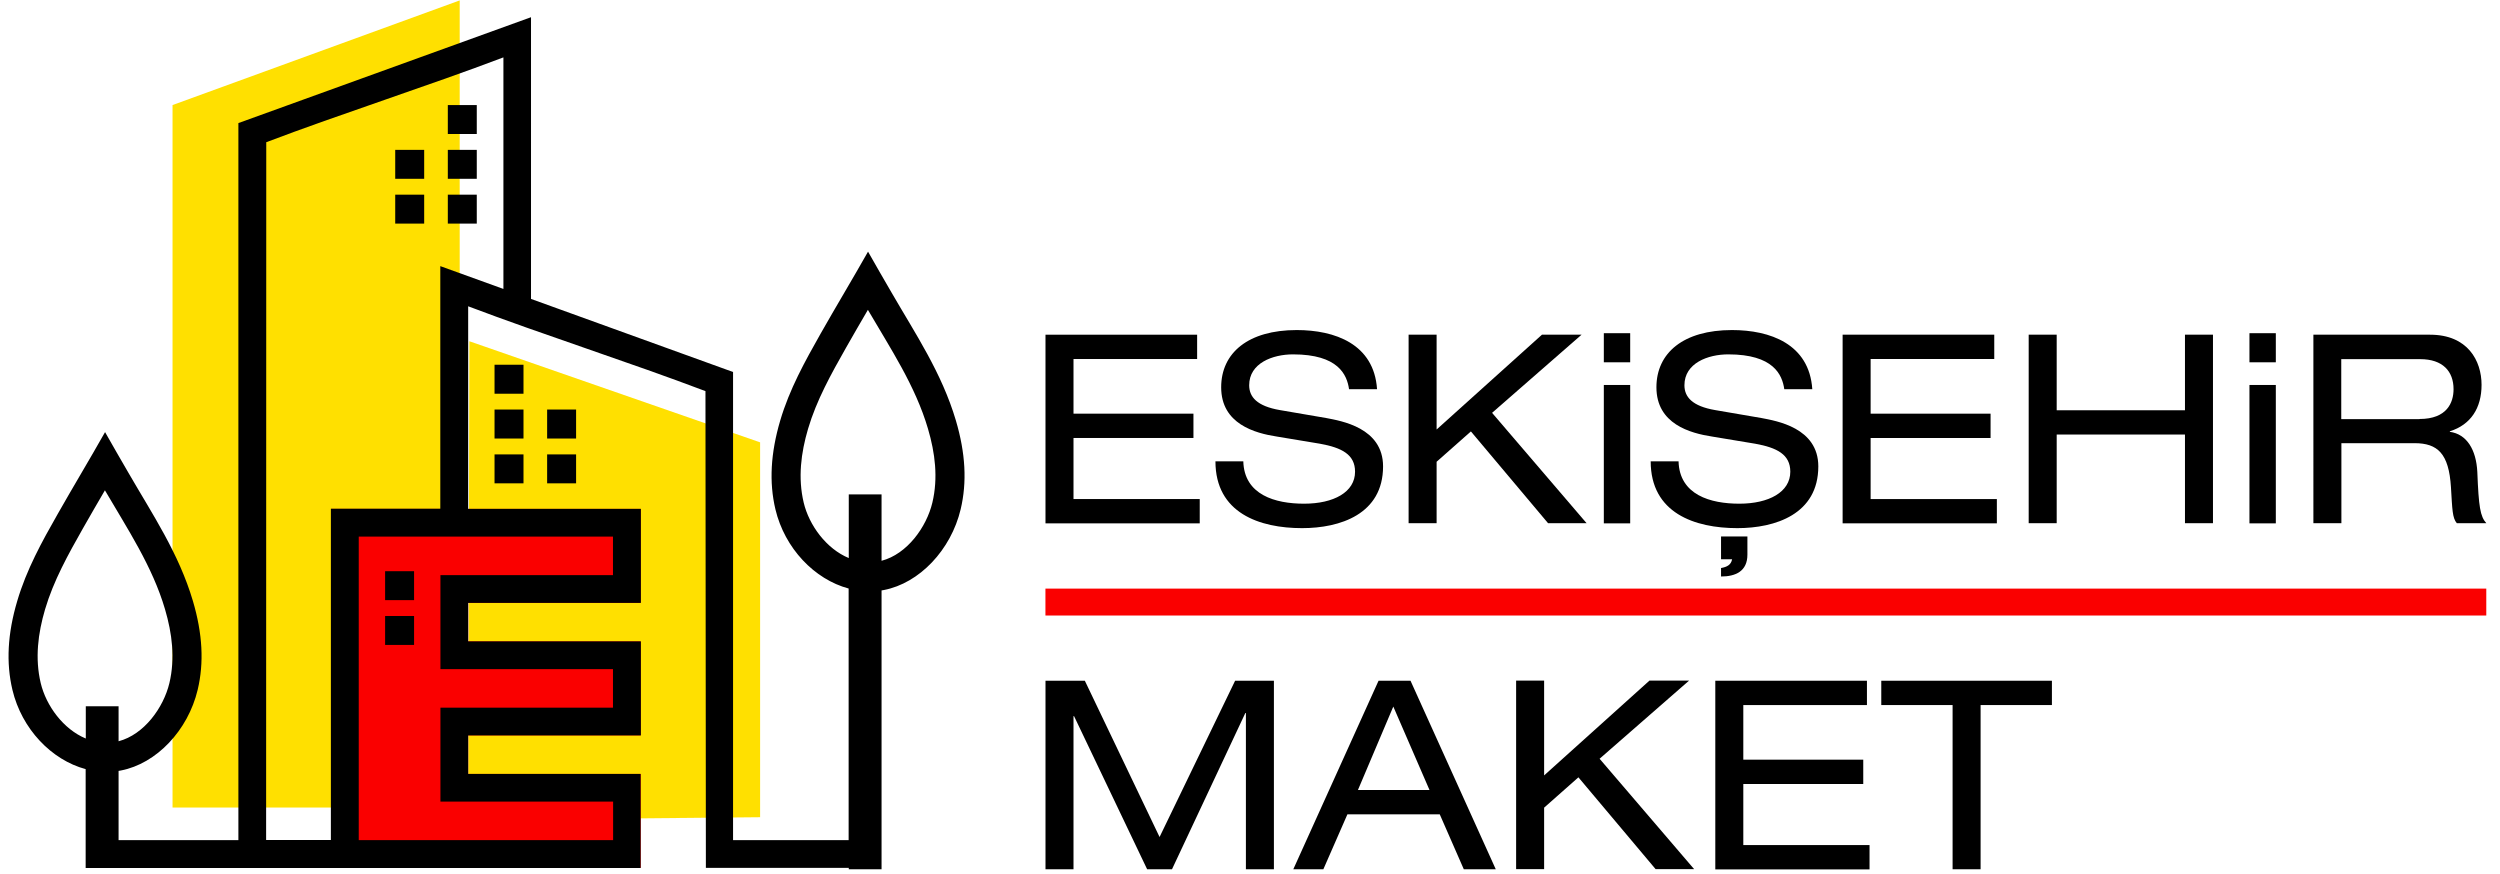 <?xml version="1.0" encoding="UTF-8"?>
<!-- Generator: Adobe Illustrator 27.0.1, SVG Export Plug-In . SVG Version: 6.00 Build 0)  -->
<svg xmlns="http://www.w3.org/2000/svg" xmlns:xlink="http://www.w3.org/1999/xlink" version="1.0" id="Layer_1" x="0px" y="0px" viewBox="0 0 183 64" style="enable-background:new 0 0 183 64;" xml:space="preserve">
<style type="text/css">
	.st0{fill-rule:evenodd;clip-rule:evenodd;fill:#FFE000;}
	.st1{fill-rule:evenodd;clip-rule:evenodd;fill:#FA0000;}
	.st2{fill-rule:evenodd;clip-rule:evenodd;}
</style>
<g>
	<polygon class="st0" points="12.63,59.11 12.63,7.69 33.65,0.03 33.65,59.11  "></polygon>
	<polygon class="st0" points="55.64,59.82 55.64,32.38 34.36,24.98 34.27,60.02  "></polygon>
	<polygon class="st1" points="24.23,37.25 24.23,63.53 46.9,63.53 46.9,56.65 34.27,56.65 34.27,53.83 46.9,53.83 46.9,46.95    34.27,46.95 34.27,44.13 46.9,44.13 46.9,37.25  "></polygon>
	<path class="st2" d="M28.19,41.81h2.12v2.12h-2.12V41.81L28.19,41.81z M34.9,7.69h-2.12v2.12h2.12V7.69L34.9,7.69z M34.9,10.97   c-0.71,0-1.41,0-2.12,0c0,0.71,0,1.41,0,2.12c0.71,0,1.41,0,2.12,0C34.9,12.38,34.9,11.67,34.9,10.97L34.9,10.97z M34.9,14.25   h-2.12v2.12h2.12V14.25L34.9,14.25z M31.05,10.97c-0.71,0-1.41,0-2.12,0c0,0.71,0,1.41,0,2.12c0.71,0,1.41,0,2.12,0   C31.05,12.38,31.05,11.67,31.05,10.97L31.05,10.97z M31.05,14.25h-2.12v2.12h2.12V14.25L31.05,14.25z M56.76,37.28   c0.68,2.86,2.86,5.13,5.36,5.8l0,18.42h-8.46V27.23l-14.79-5.35V1.26L17.45,9.01V61.5H8.68v-5.07c0.06-0.01,0.11-0.02,0.17-0.03   c2.6-0.5,4.91-2.93,5.62-5.91c0.47-1.98,0.36-4.1-0.35-6.5c-1.03-3.48-2.96-6.34-4.7-9.35c-0.58-1-1.16-2-1.73-3.01   c-1.14,2.02-2.33,3.99-3.47,6C3.07,39.65,1.94,41.69,1.26,44c-0.71,2.39-0.82,4.52-0.35,6.5c0.68,2.86,2.86,5.13,5.36,5.8v7.24h1.2   h1.2h8.77h6.77h10.04h10.61h2.03V61.5v-2.82v-2.03h-2.03H34.27v-2.82h10.61h2.03V51.8v-2.82v-2.03h-2.03H34.27v-2.82h10.61h2.03   V42.1v-2.82v-2.03H34.27V22.42c5.46,2.07,11.92,4.14,17.37,6.21c0,9.76,0.03,25.1,0.03,34.9h2h8.46v0.1h2.4V43.22   c0.06-0.01,0.11-0.02,0.17-0.03c2.6-0.5,4.91-2.93,5.62-5.91c0.47-1.98,0.36-4.1-0.35-6.5c-1.03-3.48-2.96-6.34-4.7-9.35   c-0.58-1-1.16-2-1.73-3.01c-1.14,2.02-2.33,3.99-3.47,6c-1.14,2.02-2.28,4.06-2.96,6.37C56.41,33.17,56.29,35.3,56.76,37.28   L56.76,37.28z M62.13,40.85c-1.64-0.68-2.9-2.39-3.3-4.06c-0.43-1.81-0.2-3.64,0.32-5.4c0.62-2.1,1.7-4.03,2.77-5.92   c0.53-0.94,1.07-1.86,1.61-2.79c1.64,2.81,3.48,5.57,4.4,8.71c0.52,1.77,0.75,3.59,0.32,5.4c-0.43,1.8-1.85,3.77-3.72,4.26l0-4.86   h-2.4V40.85L62.13,40.85z M6.28,51.7v2.36c-1.64-0.68-2.9-2.39-3.3-4.06c-0.43-1.81-0.2-3.64,0.32-5.4c0.62-2.1,1.7-4.03,2.77-5.92   c0.53-0.94,1.07-1.86,1.61-2.79c1.64,2.81,3.48,5.57,4.4,8.71c0.52,1.77,0.75,3.59,0.32,5.4c-0.43,1.8-1.85,3.77-3.72,4.26V51.7   H6.28L6.28,51.7z M19.48,61.5c0-2.86,0.01-48.73,0.01-51.09C24.94,8.34,31.4,6.27,36.85,4.2l0,16.95l-4.62-1.67v17.76h-8.01v2.03   v2.82v2.03v2.82v2.03v2.82v2.03v2.82v2.03v2.82H19.48L19.48,61.5z M28.19,45.09c0.71,0,1.41,0,2.12,0c0,0.71,0,1.41,0,2.12   c-0.71,0-1.41,0-2.12,0C28.19,46.51,28.19,45.8,28.19,45.09L28.19,45.09z M36.2,26.7h2.12v2.12H36.2V26.7L36.2,26.7z M36.2,29.98   c0.71,0,1.41,0,2.12,0c0,0.71,0,1.41,0,2.12c-0.71,0-1.41,0-2.12,0C36.2,31.4,36.2,30.69,36.2,29.98L36.2,29.98z M36.2,33.26h2.12   v2.12H36.2V33.26L36.2,33.26z M40.05,29.98c0.71,0,1.41,0,2.12,0c0,0.71,0,1.41,0,2.12c-0.71,0-1.41,0-2.12,0   C40.05,31.4,40.05,30.69,40.05,29.98L40.05,29.98z M40.05,33.26h2.12v2.12h-2.12V33.26L40.05,33.26z M34.27,51.8h2.82h7.78v-2.82   h-7.78h-2.82h-2.03v-2.03v-2.82V42.1h2.03h2.82h7.78v-2.82h-7.78h-2.82h-2.03h-0.36h-5.62v2.82v2.03v2.82v2.03v2.82v2.03v2.82v2.03   v2.82h5.09h0.89h2.03h3.36h7.25v-2.82h-7.25h-3.36h-2.03v-2.03v-2.82V51.8H34.27L34.27,51.8z"></path>
	<g>
		<path d="M76.53,24.5h11.1v1.78h-9.05v4h8.78v1.78h-8.78v4.47h9.24v1.78H76.53V24.5z"></path>
		<path d="M91.01,33.76c0.06,2.47,2.34,3.11,4.45,3.11c2.17,0,3.73-0.85,3.73-2.34c0-1.26-0.97-1.76-2.57-2.05l-3.13-0.52    c-1.64-0.25-4.1-0.93-4.1-3.61c0-2.53,1.99-4.19,5.53-4.19c2.78,0,5.66,1.01,5.88,4.33h-2.05c-0.15-1.06-0.79-2.55-4.1-2.55    c-1.49,0-3.21,0.64-3.21,2.26c0,0.85,0.56,1.53,2.26,1.82l3.38,0.58c1.08,0.21,4.16,0.7,4.16,3.54c0,3.5-3.15,4.52-5.93,4.52    c-3.11,0-6.34-1.1-6.34-4.89H91.01z"></path>
		<path d="M107.67,31.58l-2.51,2.22v4.5h-2.05V24.5h2.05v6.94l7.71-6.94h2.9l-6.55,5.72l6.92,8.08h-2.82L107.67,31.58z"></path>
		<path d="M117.4,24.39h1.93v2.13h-1.93V24.39z M117.4,28.18h1.93v10.13h-1.93V28.18z"></path>
		<path d="M122.87,33.76c0.06,2.47,2.34,3.11,4.45,3.11c2.16,0,3.73-0.85,3.73-2.34c0-1.26-0.97-1.76-2.57-2.05l-3.13-0.52    c-1.64-0.25-4.1-0.93-4.1-3.61c0-2.53,1.99-4.19,5.53-4.19c2.78,0,5.66,1.01,5.88,4.33h-2.05c-0.15-1.06-0.79-2.55-4.1-2.55    c-1.49,0-3.21,0.64-3.21,2.26c0,0.85,0.56,1.53,2.26,1.82l3.38,0.58c1.08,0.21,4.16,0.7,4.16,3.54c0,3.5-3.15,4.52-5.93,4.52    c-3.11,0-6.34-1.1-6.34-4.89H122.87z M125.98,39.27h1.93v1.33c0,1.22-0.87,1.6-1.93,1.6v-0.62c0.44-0.08,0.73-0.23,0.81-0.64    h-0.81V39.27z"></path>
		<path d="M134.89,24.5h11.09v1.78h-9.05v4h8.78v1.78h-8.78v4.47h9.24v1.78h-11.29V24.5z"></path>
		<path d="M159.94,31.81h-9.39v6.49h-2.05V24.5h2.05v5.53h9.39V24.5h2.05v13.8h-2.05V31.81z"></path>
		<path d="M164.66,24.39h1.93v2.13h-1.93V24.39z M164.66,28.18h1.93v10.13h-1.93V28.18z"></path>
		<path d="M169.34,24.5h8.54c2.76,0,3.77,1.91,3.77,3.67c0,1.7-0.79,2.92-2.32,3.4v0.04c1.24,0.17,1.93,1.31,2.01,2.94    c0.1,2.55,0.21,3.25,0.66,3.75h-2.16c-0.33-0.39-0.33-0.99-0.43-2.63c-0.15-2.47-0.97-3.23-2.67-3.23h-5.35v5.86h-2.05V24.5z     M177.11,30.67c2.01,0,2.49-1.2,2.49-2.18c0-1.31-0.79-2.2-2.44-2.2h-5.78v4.39H177.11z"></path>
	</g>
	<g>
		<path d="M90.41,49.83h2.84v13.8H91.2V52.19h-0.04l-5.37,11.44h-1.82l-5.35-11.21h-0.04v11.21h-2.05v-13.8h2.88l5.47,11.44    L90.41,49.83z"></path>
		<path d="M105.39,59.61h-6.76l-1.76,4.02h-2.2l6.24-13.8h2.34l6.24,13.8h-2.34L105.39,59.61z M101.99,51.72l-2.59,6.11h5.24    L101.99,51.72z"></path>
		<path d="M115.54,56.9l-2.51,2.22v4.5h-2.05v-13.8h2.05v6.94l7.71-6.94h2.9l-6.55,5.72l6.92,8.08h-2.82L115.54,56.9z"></path>
		<path d="M125.57,49.83h11.09v1.78h-9.05v4h8.78v1.78h-8.78v4.47h9.24v1.78h-11.29V49.83z"></path>
		<path d="M142.93,51.61h-5.22v-1.78h12.49v1.78h-5.22v12.02h-2.05V51.61z"></path>
	</g>
	
		<rect x="128.28" y="-8.66" transform="matrix(-1.836970e-16 1 -1 -1.836970e-16 173.336 -85.194)" class="st1" width="1.97" height="105.47"></rect>
</g>
</svg>
